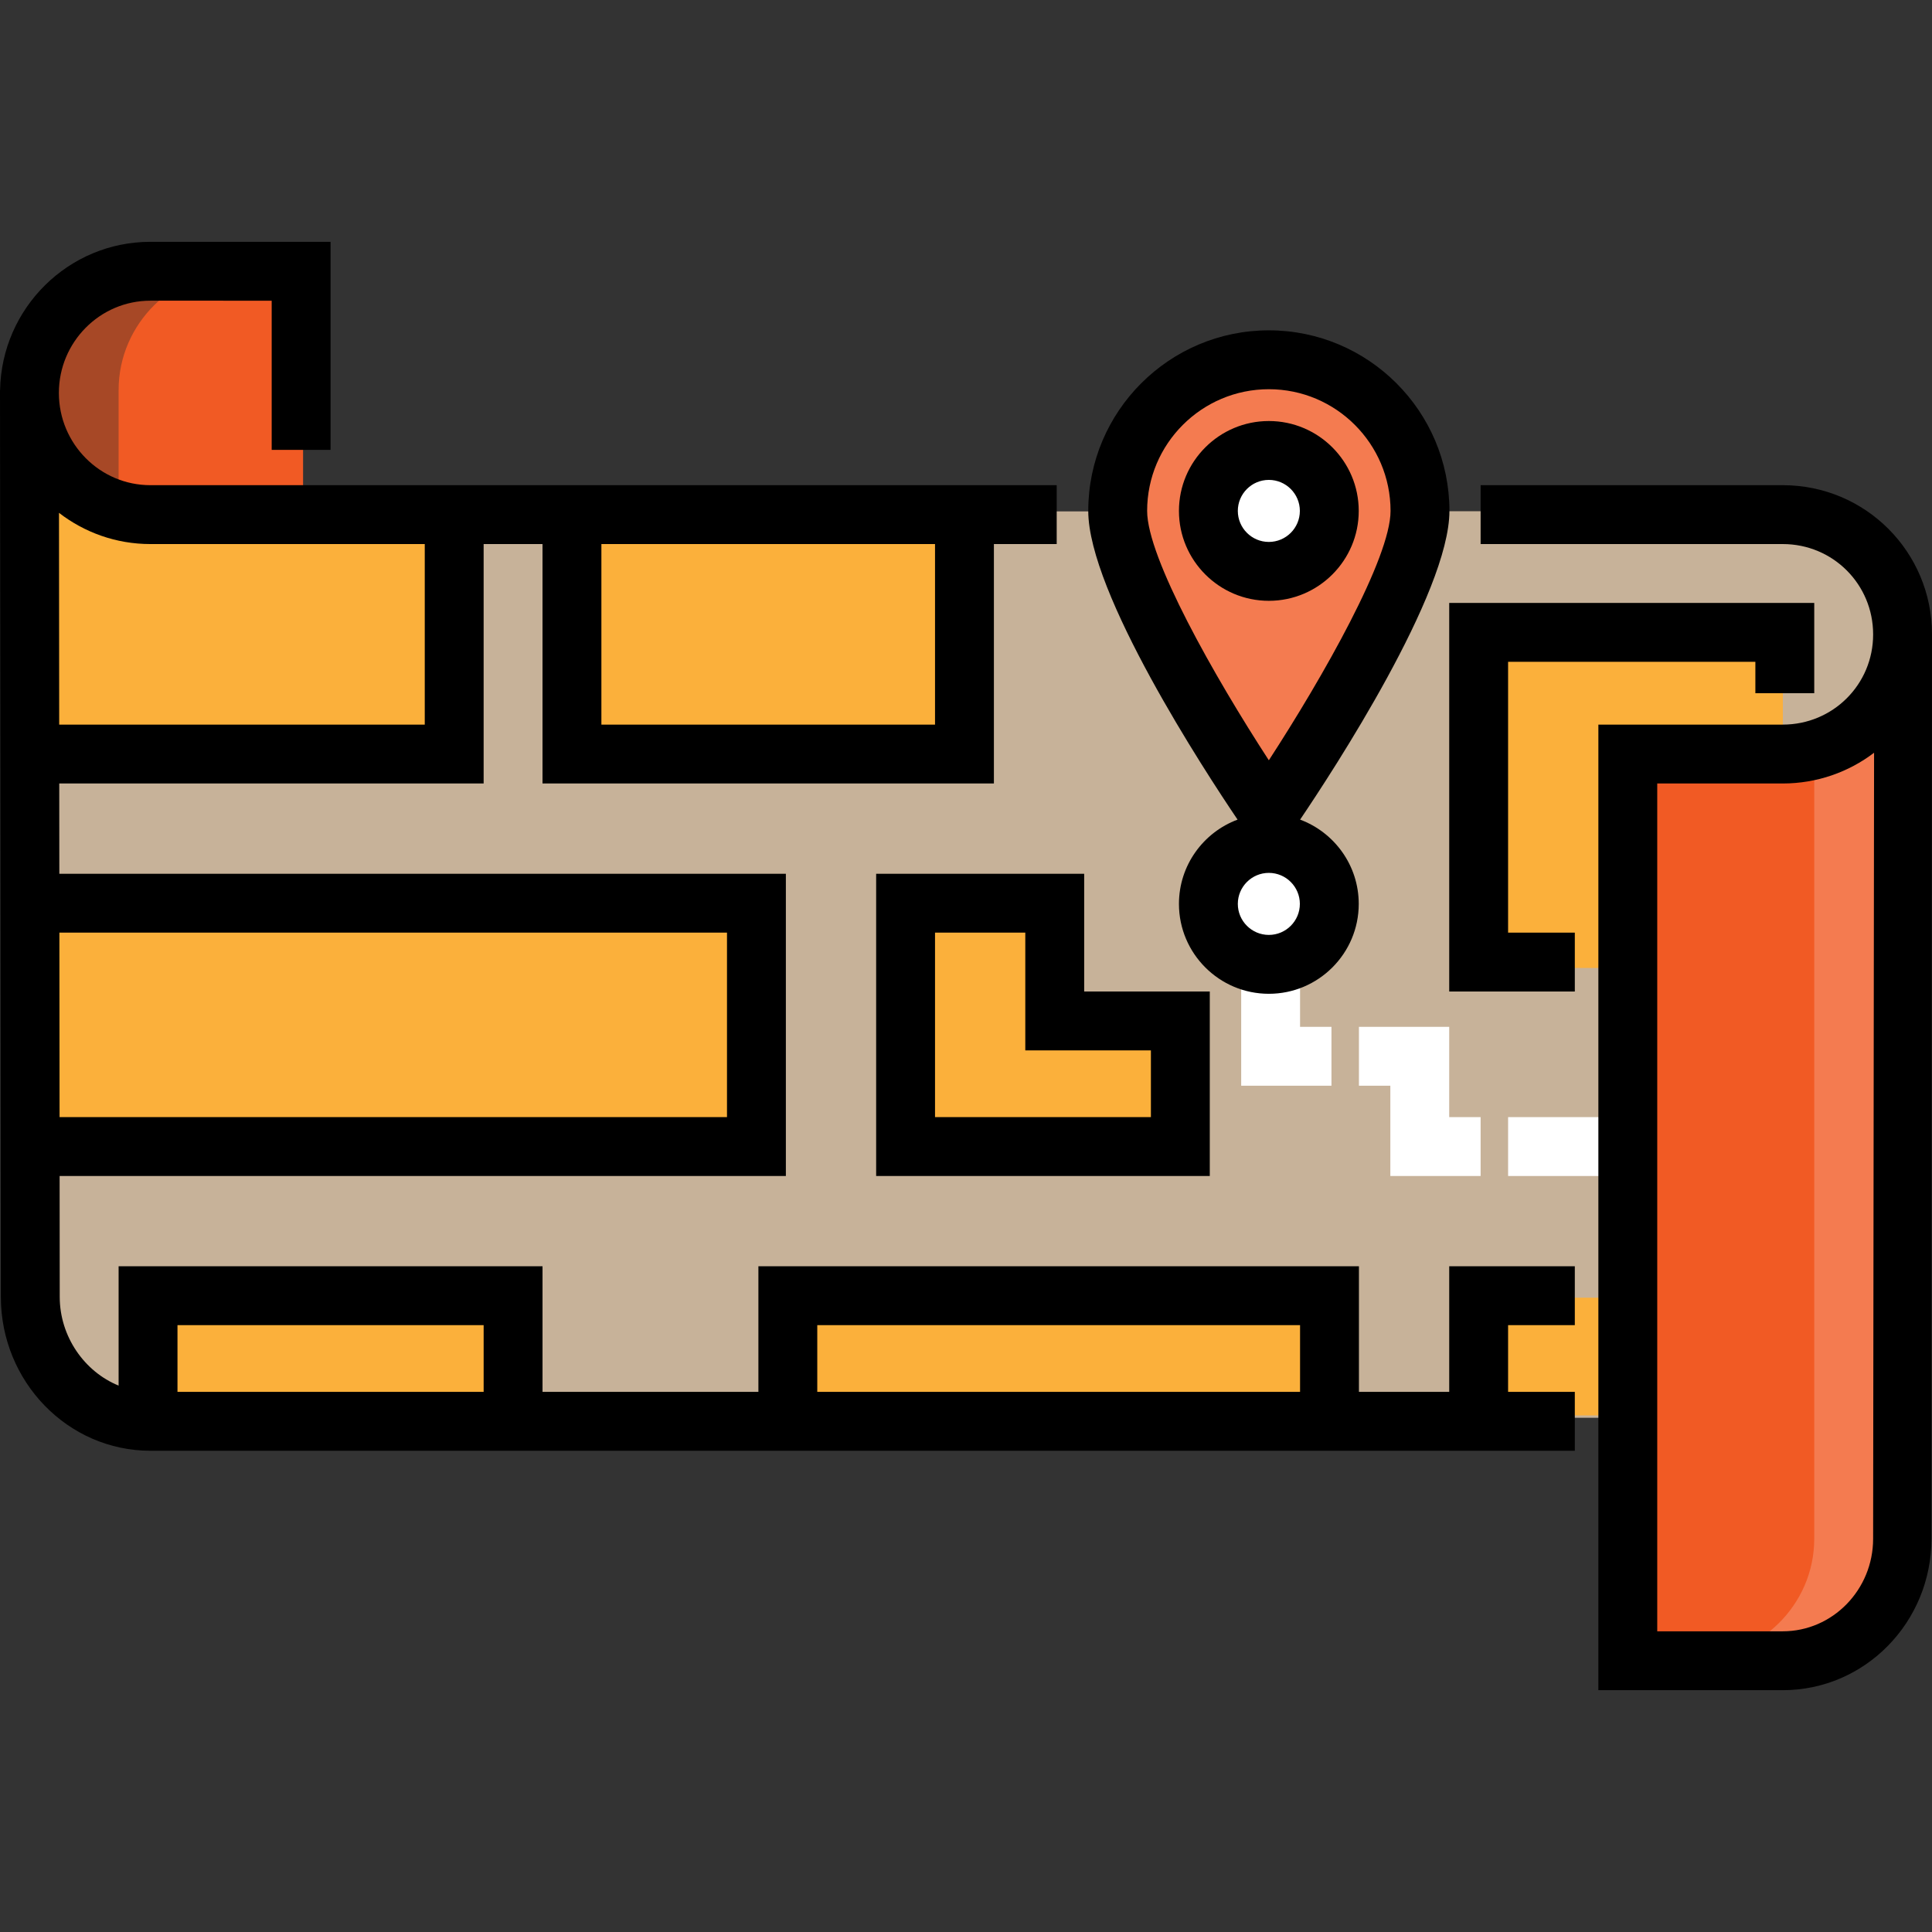 <?xml version="1.0" encoding="iso-8859-1"?>
<!-- Uploaded to: SVG Repo, www.svgrepo.com, Generator: SVG Repo Mixer Tools -->
<svg version="1.1" id="Layer_1" xmlns="http://www.w3.org/2000/svg" xmlns:xlink="http://www.w3.org/1999/xlink" 
	 viewBox="0 0 512 512" xml:space="preserve">
<rect x="0" y="0" width="512" height="512" fill="#333333" stroke="none"/>
<path style="fill:#C7B299;" d="M416.366,375.732H39.845c-17.698,0-32.044-14.346-32.044-32.044V103.355
	c0,0-8.188,31.723,56.078,32.044c52.581,0.263,314.074,0.096,407.424,0.026c18.343-0.014,33.185,14.853,33.185,33.196v207.11
	h-88.122V375.732z"/>
<path style="fill:#F15A24;" d="M39.845,134.818c-17.698,0-32.044-14.028-32.044-31.726s14.346-31.726,32.044-31.726H80.32v63.452
	H39.845z"/>
<path style="fill:#A74826;" d="M7.508,103.355c0-17.698,14.641-31.988,32.338-31.988H63.88c-17.698,0-32.447,14.29-32.447,31.988
	v31.464H7.509v-31.464H7.508z"/>
<path style="fill:#F15A24;" d="M504.719,168.104v239.671c0,17.698-14.577,31.818-32.275,31.818h-39.498V199.31h39.498
	c17.698,0,32.16-13.927,32.16-31.625"/>
<path style="fill:#F47B50;" d="M480.794,198.354v209.421c0,17.698-14.685,31.818-32.383,31.818h24.034
	c17.698,0,32.275-14.122,32.275-31.818V167.443C504.719,182.357,493.277,194.781,480.794,198.354z"/>
<g>
	<polyline style="fill:#FBB03B;" points="152.094,134.818 152.094,199.31 256.113,199.31 256.113,134.818 	"/>
	<path style="fill:#FBB03B;" d="M7.801,199.488h112.155V135.4h-67.05c-8.59,0-17.061-2-24.743-5.841L7.801,119.377V199.488z"/>
	<rect x="392.38" y="343.898" style="fill:#FBB03B;" width="40.567" height="31.206"/>
	<polygon style="fill:#FBB03B;" points="432.946,256.521 392.378,256.521 392.378,168.104 472.473,168.104 472.473,199.31 
		432.946,199.31 	"/>
	<polyline style="fill:#FBB03B;" points="7.508,238.837 198.903,238.837 198.903,303.329 7.508,303.329 	"/>
	<polyline style="fill:#FBB03B;" points="39.754,375.102 39.754,343.897 135.451,343.897 135.451,375.102 	"/>
	<polyline style="fill:#FBB03B;" points="208.265,375.102 208.265,343.897 352.851,343.897 352.851,375.102 	"/>
</g>
<path style="fill:#F47B50;" d="M376.31,135.399c0,22.122-40.056,80.111-40.056,80.111s-40.056-57.988-40.056-80.111
	s17.934-40.056,40.056-40.056C358.378,95.344,376.31,113.277,376.31,135.399z"/>
<g>
	<circle style="fill:#FFFFFF;" cx="336.252" cy="239.546" r="16.022"/>
	<circle style="fill:#FFFFFF;" cx="336.252" cy="135.402" r="16.022"/>
</g>
<path d="M336.256,159.222c-13.135,0-23.823-10.687-23.823-23.822c0-13.137,10.687-23.823,23.823-23.823
	c13.137,0,23.823,10.687,23.823,23.823C360.079,148.534,349.392,159.222,336.256,159.222z M336.256,127.178
	c-4.532,0-8.221,3.689-8.221,8.221c0,4.532,3.688,8.22,8.221,8.22s8.221-3.687,8.221-8.22
	C344.476,130.867,340.789,127.178,336.256,127.178z"/>
<polygon style="fill:#FBB03B;" points="240.511,238.837 280.038,238.837 280.038,272.123 311.243,272.123 311.243,303.329 
	240.511,303.329 "/>
<polygon points="417.343,262.762 384.057,262.762 384.057,159.783 480.794,159.783 480.794,183.707 465.191,183.707 
	465.191,175.386 399.66,175.386 399.66,247.159 417.343,247.159 "/>
<path d="M320.605,311.651h-88.416v-80.095h55.13v31.206h33.286V311.651z M247.792,296.048h57.21v-17.683h-33.286v-31.206h-23.924
	L247.792,296.048L247.792,296.048z"/>
<path d="M417.343,351.178v-15.603h-33.286v33.286h-23.924v-33.286H200.983v33.286h-57.21v-33.286H31.432v31.622
	c-9.013-3.663-15.603-12.951-15.603-23.517l-0.03-32.03h192.465v-80.095H15.724l-0.023-23.924h112.468V144.18h15.603v63.452h119.622
	V144.18h16.643v-15.603H39.847c-13.357,0-24.226-10.949-24.243-24.414v-0.059c0.016-13.466,10.885-24.416,24.243-24.416H72v39.527
	h15.603v-55.13H39.847c-21.714,0-39.415,17.55-39.827,39.277H0l0.001,0.744c0,0.009-0.001,0.019-0.001,0.028
	c0,0.01,0.001,0.02,0.001,0.03l0.226,239.524c0,22.484,17.773,40.776,39.62,40.776h377.496v-15.603H399.66v-17.683H417.343z
	 M159.376,144.18h88.416v47.849h-88.416V144.18z M15.634,135.908c6.717,5.182,15.11,8.273,24.212,8.273h72.721v47.849H15.686
	L15.634,135.908z M15.738,247.159h176.924v48.889H15.785L15.738,247.159z M128.17,368.861H47.035v-17.683h81.135V368.861z
	 M216.586,351.178H344.53v17.683H216.586L216.586,351.178L216.586,351.178z"/>
<g>
	<polygon style="fill:#FFFFFF;" points="352.851,287.726 328.927,287.726 328.927,256.521 344.529,256.521 344.529,272.123 
		352.851,272.123 	"/>
	<polygon style="fill:#FFFFFF;" points="392.378,311.651 368.454,311.651 368.454,287.726 360.132,287.726 360.132,272.123 
		384.057,272.123 384.057,296.048 392.378,296.048 	"/>
	<rect x="399.662" y="296.049" style="fill:#FFFFFF;" width="33.286" height="15.603"/>
</g>
<path d="M472.444,447.915h-48.86V192.029h48.86c13.346,0,23.954-10.697,23.954-23.86v-0.074c0-13.186-10.588-23.915-23.954-23.915
	h-80.065v-15.603h80.065c21.971,0,39.556,17.732,39.556,39.527c0,0.003,0,0.007,0,0.009l0,0c0,0.027,0,0.05,0,0.073l-0.145,239.598
	C511.855,429.909,494.255,447.915,472.444,447.915z M439.187,432.313h33.257c13.208,0,23.954-11.007,23.954-24.537l0.252-208.292
	c-6.714,5.107-15.109,8.148-24.205,8.148h-33.257L439.187,432.313L439.187,432.313z"/>
<path d="M344.542,217.209c8.698-12.865,39.571-60.066,39.571-81.809c0-26.389-21.468-47.857-47.857-47.857
	s-47.857,21.468-47.857,47.857c0,21.743,30.873,68.944,39.571,81.809c-9.063,3.373-15.537,12.112-15.537,22.335
	c0,13.136,10.687,23.822,23.823,23.822c13.137,0,23.823-10.688,23.823-23.822C360.079,229.32,353.605,220.582,344.542,217.209z
	 M336.256,103.146c17.785,0,32.254,14.469,32.254,32.254c0,12.406-17.779,43.822-32.255,66.084
	c-14.476-22.256-32.253-53.668-32.253-66.084C304.002,117.615,318.471,103.146,336.256,103.146z M336.256,247.763
	c-4.532,0-8.221-3.687-8.221-8.22c0-4.532,3.688-8.221,8.221-8.221s8.221,3.689,8.221,8.221
	C344.476,244.076,340.789,247.763,336.256,247.763z"/>
</svg>